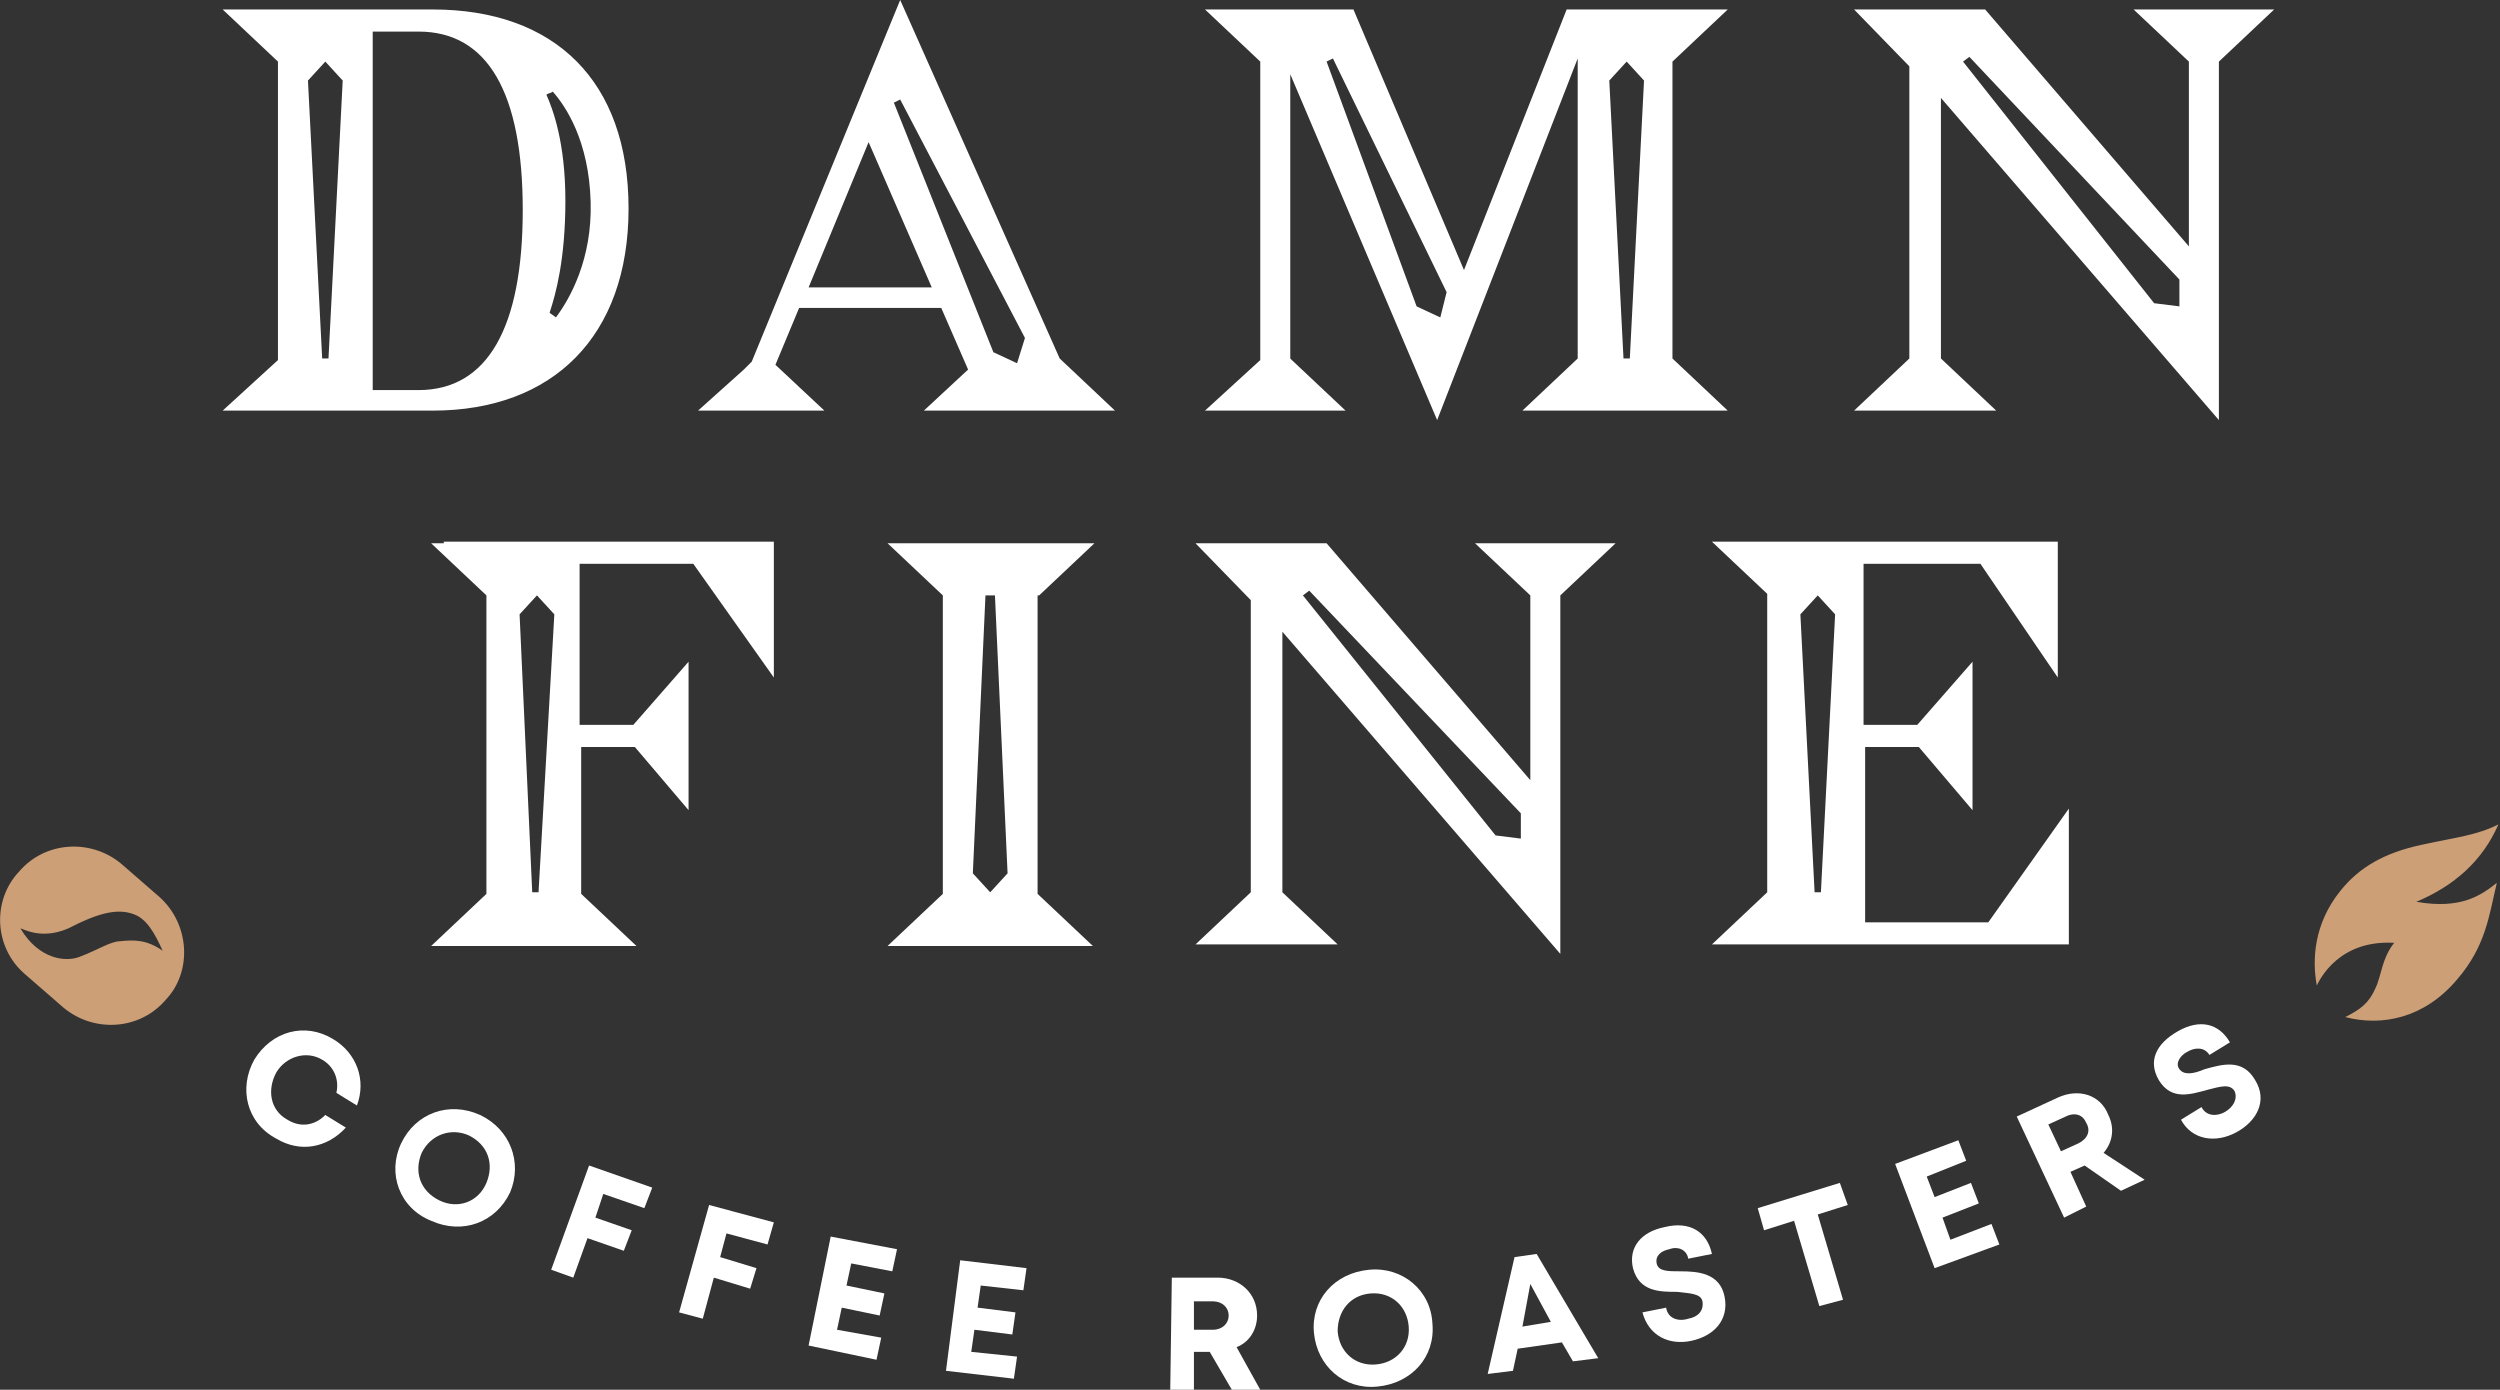 <?xml version="1.0" encoding="utf-8"?>
<!-- Generator: Adobe Illustrator 24.0.2, SVG Export Plug-In . SVG Version: 6.00 Build 0)  -->
<svg version="1.1" id="Layer_1" xmlns="http://www.w3.org/2000/svg" xmlns:xlink="http://www.w3.org/1999/xlink" x="0px" y="0px"
	 viewBox="0 0 158.3 88" style="enable-background:new 0 0 158.3 88;" xml:space="preserve">
<rect x="0" y="0" width="158.3" height="88" fill="#333333" stroke="none"/>
<style type="text/css">
	.st0{fill:#FFFFFF;}
	.st1{fill:#CC9F77;}
</style>
<g>
	<path class="st0" d="M16.1,67.1c1.1-1.8,3.2-2.4,5-1.3c1.5,0.9,2.1,2.6,1.5,4.2l-1.3-0.8c0.2-0.9-0.2-1.7-0.9-2.1
		c-1-0.6-2.3-0.2-2.9,0.8c-0.6,1.1-0.4,2.4,0.7,3c0.8,0.5,1.7,0.4,2.4-0.3l1.3,0.8c-1.2,1.3-2.9,1.6-4.4,0.7
		C15.6,71.1,15.1,68.9,16.1,67.1z"/>
	<path class="st0" d="M25.4,72.4c0.9-1.9,3-2.7,5-1.8c1.9,0.9,2.7,3,1.9,4.9c-0.9,1.9-3,2.7-5,1.8C25.3,76.5,24.5,74.3,25.4,72.4z
		 M30.8,74.9c0.5-1.2,0.1-2.4-1.1-3c-1.1-0.5-2.4-0.1-3,1.1c-0.5,1.2-0.1,2.4,1.1,3C29,76.6,30.3,76.1,30.8,74.9z"/>
	<path class="st0" d="M38.2,75.6l-0.5,1.5l2.3,0.8l-0.5,1.3l-2.3-0.8l-0.9,2.5l-1.4-0.5l2.4-6.6l4,1.4l-0.5,1.3L38.2,75.6z"/>
	<path class="st0" d="M46,78.1l-0.4,1.5l2.3,0.7l-0.4,1.3l-2.3-0.7l-0.7,2.6L43,83.1l1.9-6.8l4.1,1.1l-0.4,1.4L46,78.1z"/>
	<path class="st0" d="M55.8,84.7l-0.3,1.4l-4.3-0.9l1.4-6.9l4.2,0.8l-0.3,1.4L53.9,80l-0.3,1.4l2.4,0.5l-0.3,1.4l-2.4-0.5L53,84.2
		L55.8,84.7z"/>
	<path class="st0" d="M64.4,85.9l-0.2,1.4l-4.3-0.5l0.9-7l4.2,0.5l-0.2,1.4l-2.7-0.3l-0.2,1.4l2.4,0.3l-0.2,1.4l-2.4-0.3l-0.2,1.4
		L64.4,85.9z"/>
	<path class="st0" d="M76.6,85.6l-1,0l0,2.4l-1.5,0l0.1-7.1l2.9,0c1.4,0,2.5,1,2.5,2.4c0,0.9-0.5,1.7-1.3,2l1.5,2.7L78,88L76.6,85.6
		z M75.6,84.2l1.2,0c0.6,0,1-0.4,1-0.9c0-0.5-0.4-0.9-1-0.9l-1.2,0L75.6,84.2z"/>
	<path class="st0" d="M83.2,84.4c-0.2-2.1,1.3-3.8,3.5-4c2.1-0.2,3.9,1.3,4,3.4c0.2,2.1-1.3,3.8-3.5,4C85.1,88,83.4,86.5,83.2,84.4z
		 M89.2,84c-0.1-1.3-1.1-2.2-2.4-2.1c-1.3,0.1-2.1,1.1-2.1,2.4c0.1,1.3,1.1,2.2,2.4,2.1C88.4,86.3,89.3,85.3,89.2,84z"/>
	<path class="st0" d="M98.9,85l-2.8,0.4l-0.3,1.4L94.2,87l1.7-7.4l1.4-0.2l3.9,6.6l-1.6,0.2L98.9,85z M96.4,84l1.8-0.3l-1.3-2.4
		L96.4,84z"/>
	<path class="st0" d="M104,83.1l1.5-0.3c0.1,0.7,0.8,0.9,1.4,0.7c0.6-0.1,1-0.5,0.9-1.1c-0.1-0.5-0.8-0.5-1.6-0.6
		c-1.1,0-2.4,0-2.8-1.5c-0.3-1.3,0.5-2.3,2-2.6c1.6-0.4,2.7,0.3,3,1.7l-1.5,0.3c-0.1-0.6-0.7-0.8-1.2-0.6c-0.5,0.1-0.9,0.4-0.8,0.9
		c0.1,0.5,0.7,0.5,1.5,0.5c1.1,0,2.5,0.1,2.8,1.6c0.3,1.5-0.7,2.5-2.1,2.8C105.7,85.2,104.4,84.6,104,83.1z"/>
	<path class="st0" d="M117,76.3l-1.9,0.6l1.6,5.4l-1.5,0.4l-1.6-5.4l-1.9,0.6l-0.4-1.4l5.2-1.6L117,76.3z"/>
	<path class="st0" d="M126.1,77.5l0.5,1.3l-4.1,1.5l-2.5-6.6l4-1.5l0.5,1.3l-2.5,1l0.5,1.3l2.3-0.9l0.5,1.3l-2.3,0.9l0.5,1.4
		L126.1,77.5z"/>
	<path class="st0" d="M132,73.8l-0.9,0.4l1,2.2l-1.4,0.7l-3-6.4l2.6-1.2c1.3-0.6,2.7-0.2,3.2,1.1c0.4,0.8,0.3,1.7-0.3,2.4l2.6,1.7
		l-1.5,0.7L132,73.8z M130.5,72.9l1.1-0.5c0.6-0.3,0.8-0.8,0.5-1.3c-0.2-0.5-0.7-0.7-1.3-0.4l-1.1,0.5L130.5,72.9z"/>
	<path class="st0" d="M138.1,70.9l1.3-0.8c0.3,0.6,1,0.6,1.5,0.3c0.5-0.3,0.8-0.8,0.6-1.3c-0.3-0.5-0.9-0.3-1.7-0.1
		c-1.1,0.3-2.3,0.7-3.1-0.6c-0.7-1.2-0.2-2.3,1.2-3.1c1.4-0.8,2.6-0.5,3.3,0.7l-1.3,0.8c-0.3-0.5-0.9-0.5-1.4-0.2
		c-0.4,0.2-0.8,0.7-0.5,1.1c0.3,0.4,0.9,0.3,1.6,0c1.1-0.3,2.4-0.7,3.2,0.7c0.8,1.3,0.1,2.6-1.2,3.3
		C140.3,72.4,138.8,72.2,138.1,70.9z"/>
</g>
<g>
	<path class="st0" d="M28.1,34.4L28.1,34.4l-0.8,0l3.5,3.3l0,18.9l-3.5,3.3h3.5v0h6v0h3.5l-3.5-3.3v-9.3h3.4l3.4,4v-9.4l-3.5,4h-3.4
		V35.7h7.2l5.1,7.2v-8.6H28.1z M34.1,56.5h-0.4l-0.8-17.6l1.1-1.2l1.1,1.2L34.1,56.5z"/>
	<path class="st0" d="M125.9,58.4h-7.8V47.3h3.4l3.4,4v-9.4l-3.5,4h-3.4V35.7h7.4l4.9,7.2v-8.6h-21.1l0,0h-0.8l3.5,3.3v18.9
		l-3.5,3.3h3.5v0H131v-8.6L125.9,58.4z M115.3,56.5h-0.4L114,38.9l1.1-1.2l1.1,1.2L115.3,56.5z"/>
	<path class="st0" d="M65.8,37.7l3.5-3.3h-0.8l0,0H57l0,0h-0.8l3.5,3.3v18.9l-3.5,3.3h3.5v0h6v0h3.5l-3.5-3.3V37.7z M62.7,56.5
		l0-0.1L62.7,56.5l-1.1-1.2l0.8-17.6H63l0.8,17.6L62.7,56.5z"/>
	<path class="st0" d="M93.4,34.4l3.5,3.3v11.7L84,34.4h-8.3l3.5,3.6v18.5l-3.5,3.3h9l-3.5-3.3V40l17.6,20.4V37.7l3.5-3.3H93.4z
		 M96.3,53.1L96.3,53.1L96.3,53.1l-1.6-0.2L82.5,37.7l0.4-0.3l13.4,14.1L96.3,53.1z"/>
</g>
<g>
	<path class="st0" d="M70.6,26l-3.5-3.3L57,0l-9.4,22.9l-0.5,0.5L44.2,26h0.1l0,0h3.5v0h0.9v0h3.5l-3.1-2.9l1.5-3.6h9l1.7,3.9
		L58.5,26H62v0h5.1v0H70.6z M51.2,18.2L55,9l4,9.2H51.2z M64.4,23L64.4,23L64.4,23l-1.5-0.7L56.6,6.5L57,6.3l7.9,15.1L64.4,23z"/>
	<path class="st0" d="M135.1,0.6l3.5,3.3v11.7l-12.9-15h-8.3l3.5,3.6v18.5l-3.5,3.3h9l-3.5-3.3V6.2l17.6,20.4V3.9l3.5-3.3H135.1z
		 M138,19.4L138,19.4L138,19.4l-1.6-0.2L124.3,3.9l0.4-0.3L138,17.7L138,19.4z"/>
	<path class="st0" d="M109.4,26l-3.5-3.3V3.9l3.5-3.3h-0.8h-2.8h-6.6l-6.5,16.5l-7-16.5h-5.9v0h-3.5l3.5,3.3v18.9l0,0L76.3,26h3.5v0
		h1.9v0h3.5l-3.4-3.2l-0.1-0.1v-18L91,26.6l8.9-22.9v19L96.4,26h3.5v0h6v0H109.4z M91.2,20.1L91.2,20.1L91.2,20.1l-1.5-0.7L84,3.9
		l0.4-0.2l7.2,14.8L91.2,20.1z M103.2,22.7h-0.4l-0.9-17.6l1.1-1.2l1.1,1.2L103.2,22.7z"/>
	<path class="st0" d="M27.4,0.6h-9.8v0h-3.5l3.5,3.3v20.5l0,0v-1.6L14.1,26h3.5v0h9.8c7.6,0,12.4-4.7,12.4-12.8
		C39.8,5.1,35.1,0.6,27.4,0.6z M20.8,22.7h-0.4L19.5,5.1l1.1-1.2l1.1,1.2L20.8,22.7z M26.5,24.7h-2.9V2h2.9c4.4,0,6.6,3.9,6.6,11.3
		S30.9,24.7,26.5,24.7z M34.8,19.8c0.4-1.2,1-3.4,1-7.1C35.8,9,35,6.9,34.6,6c0.1-0.1,0.3-0.1,0.4-0.2c0.8,0.9,2.3,3.1,2.4,7
		c0.1,3.6-1.3,6.1-2.2,7.3C35.1,20,34.9,19.9,34.8,19.8z"/>
</g>
<path class="st1" d="M153,57.1c2.4-1,4.2-2.6,5.2-4.9c-1.4,0.7-2.6,0.8-4.9,1.3c-2.3,0.5-3.9,1.4-5.1,2.9c-1.7,2.1-1.8,4.4-1.5,6
	c0.2-0.4,1.4-2.9,4.9-2.7c-0.8,1-0.8,2.1-1.2,2.9c-0.4,0.9-0.9,1.3-1.9,1.8c2.3,0.6,5,0.1,7.1-2.4c1.8-2.1,2-4,2.5-6.1
	C157.1,56.7,155.8,57.6,153,57.1z"/>
<path class="st1" d="M10.1,56.8l-2.3-2c-1.9-1.7-4.9-1.6-6.6,0.4C-0.5,57-0.4,60,1.6,61.7l2.3,2c1.9,1.7,4.9,1.6,6.6-0.4
	C12.2,61.5,12,58.5,10.1,56.8z M7.6,59.6c-0.6,0-1.5,0.6-2.6,1c-0.8,0.3-2.5,0.2-3.7-1.8c0-0.1,1.4,0.9,3.4-0.2c2-1,3-1,3.8-0.7
	c0.8,0.3,1.3,1.2,1.8,2.3C9.3,59.5,8.5,59.5,7.6,59.6z"/>
</svg>
